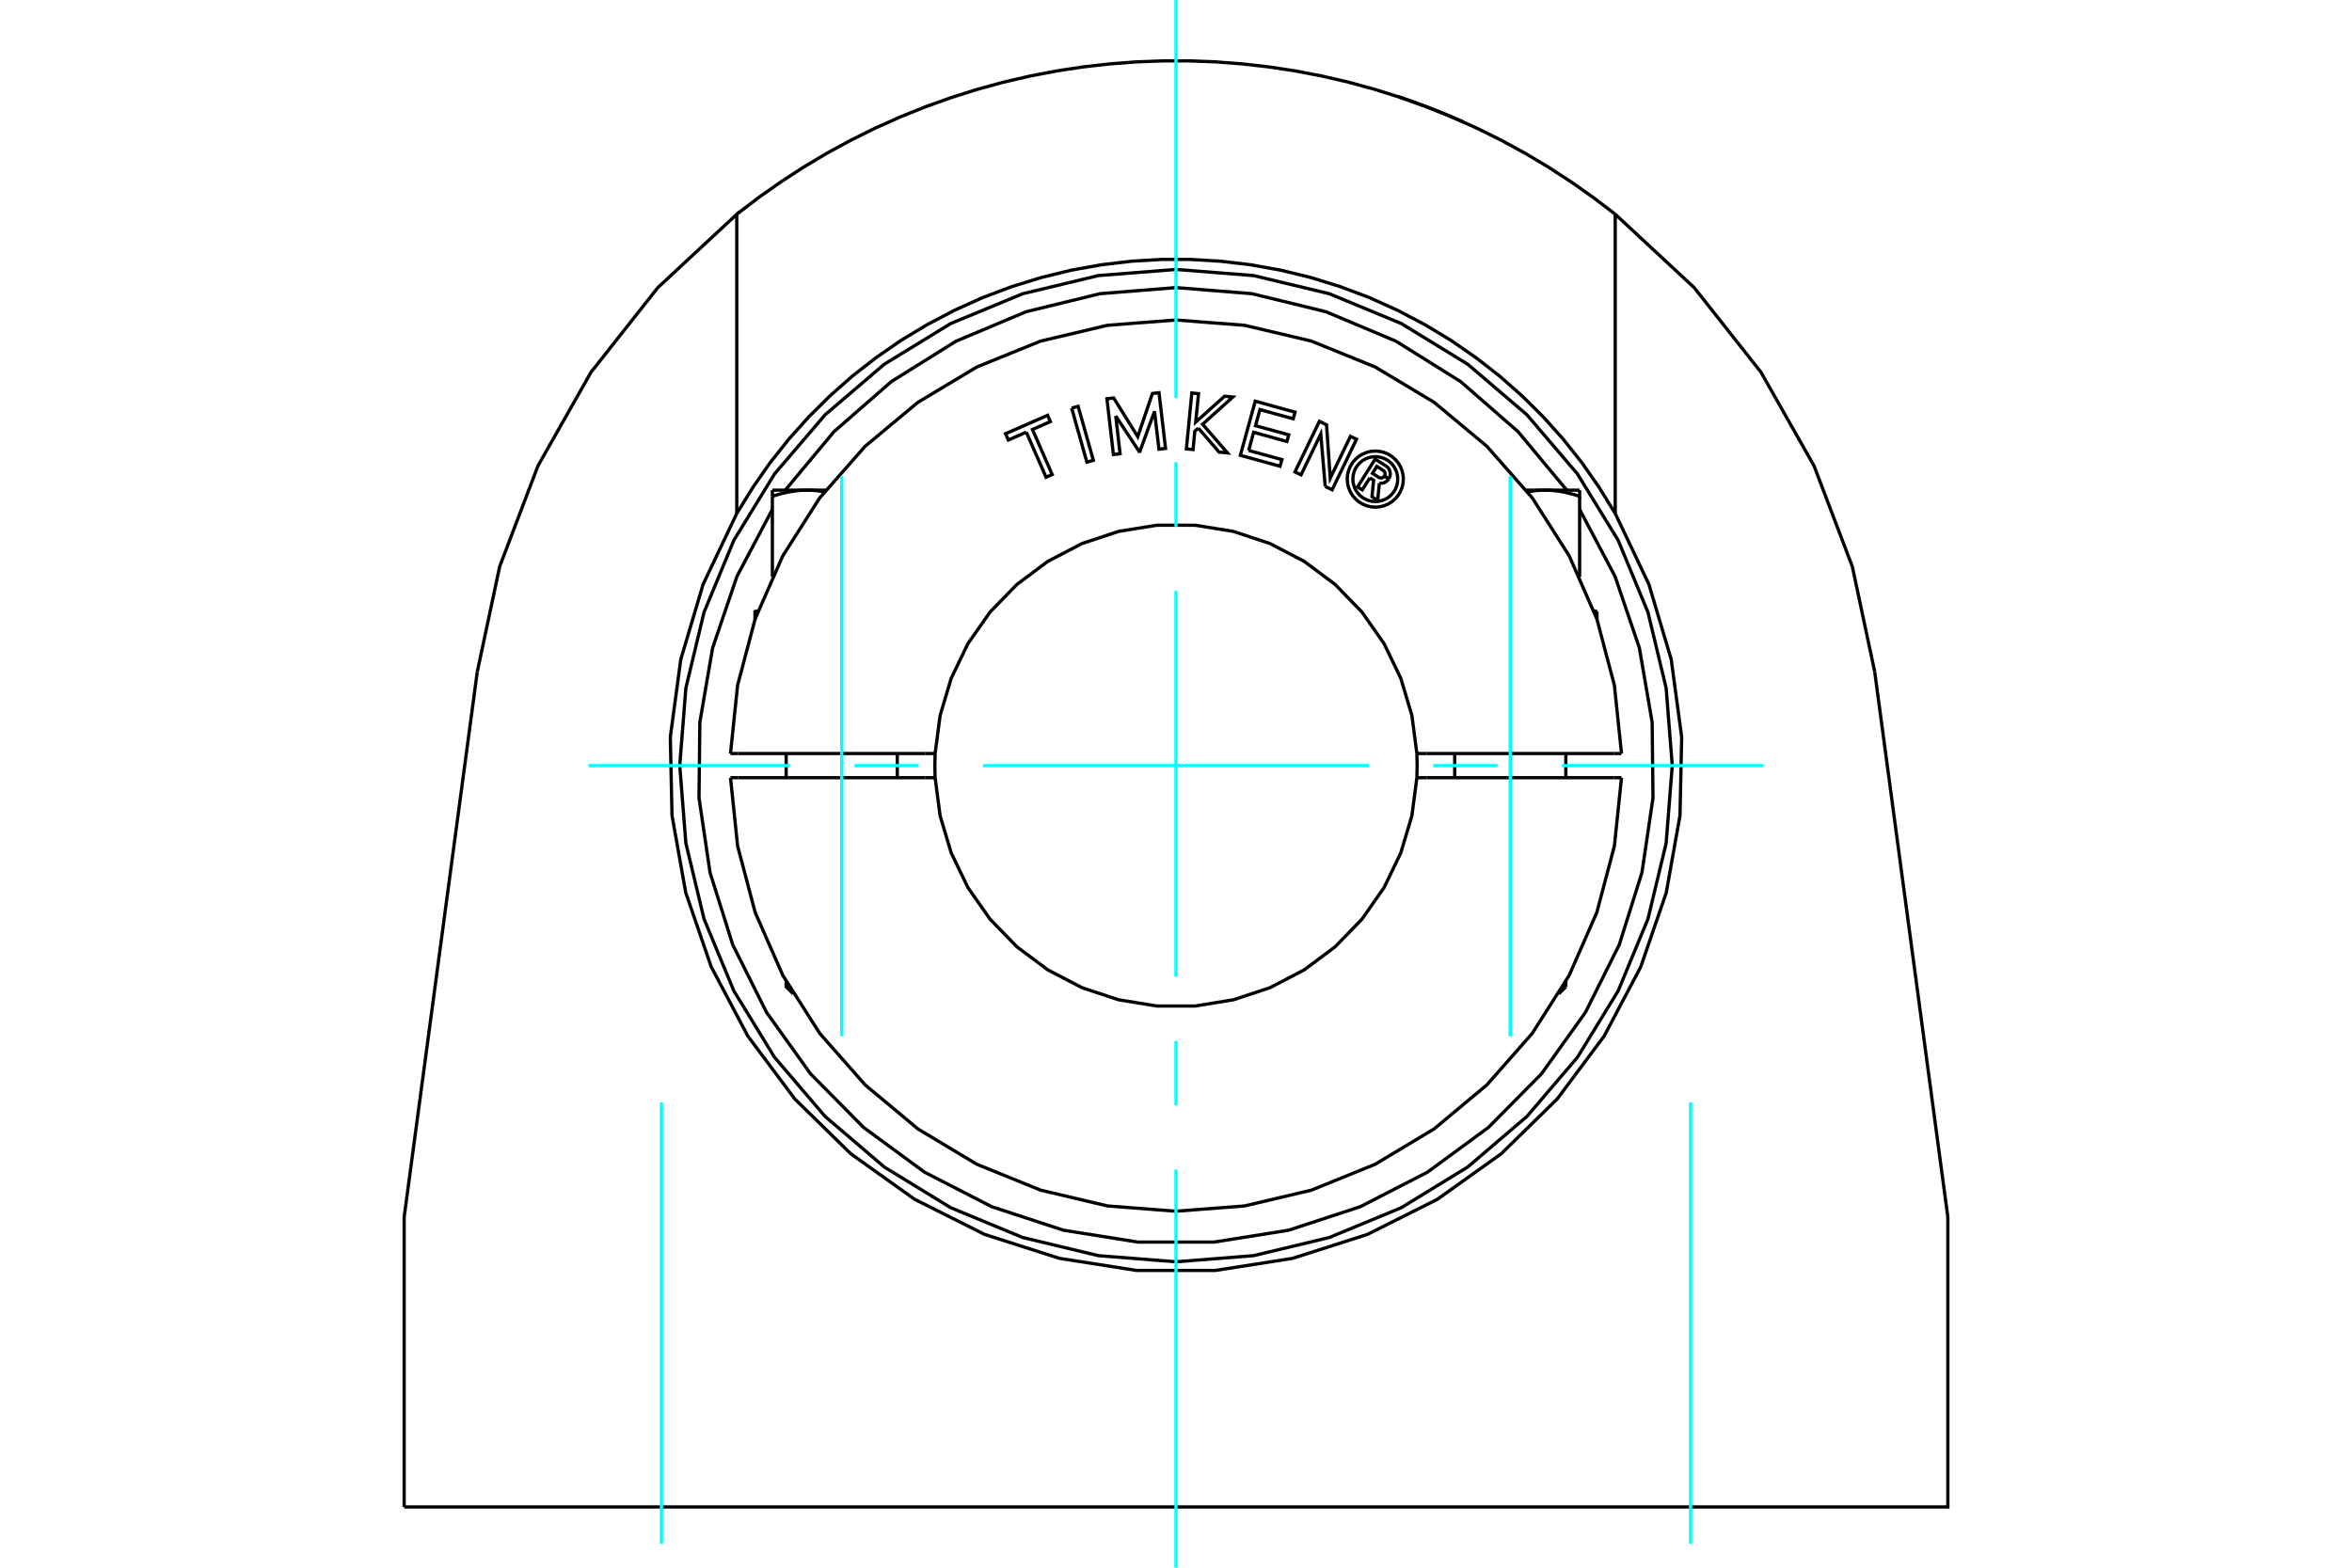 <?xml version="1.0" standalone="no"?>
<!DOCTYPE svg PUBLIC "-//W3C//DTD SVG 1.1//EN"
	"http://www.w3.org/Graphics/SVG/1.1/DTD/svg11.dtd">
<svg xmlns="http://www.w3.org/2000/svg" height="100%" width="100%" viewBox="0 0 36000 24000">
	<rect x="-1800" y="-1200" width="39600" height="26400" style="fill:#FFF"/>
	<g style="fill:none; fill-rule:evenodd" transform="matrix(1 0 0 1 0 0)">
		<g style="fill:none; stroke:#000; stroke-width:50; shape-rendering:geometricPrecision">
			<polyline points="21411,1484 21413,1484 21419,1486 21429,1490 21444,1494 21462,1501 21484,1508 21509,1517 21537,1526 21567,1537 21601,1549 21637,1562 21676,1576 21717,1591 21760,1607 21804,1623 21848,1640 21892,1657 21935,1673 21979,1691 22023,1708 22066,1726 22109,1743 22149,1760 22188,1776 22223,1791 22256,1805 22285,1818 22312,1829 22337,1840 22358,1849 22376,1857 22389,1863 22399,1868 22405,1870 22407,1871"/>
			<polyline points="24723,7861 24476,7461 24209,7079 23922,6718 23619,6380 23301,6065 22960,5763 22596,5479 22212,5213 21809,4970 21390,4750 20958,4555 20513,4388 20061,4248 19602,4136 19141,4053 18681,3999 18225,3972 17775,3972 17319,3999 16859,4053 16398,4136 15939,4248 15487,4388 15042,4555 14610,4750 14191,4970 13788,5213 13404,5479 13040,5763 12699,6065 12381,6380 12078,6718 11791,7079 11524,7461 11277,7861"/>
			<line x1="24723" y1="3280" x2="24723" y2="7861"/>
			<polyline points="11277,3280 11605,3029 11944,2790 12293,2563 12651,2349 13018,2149 13393,1963 13775,1792 14164,1635 14559,1494 14958,1368 15361,1258 15766,1164 16173,1086 16581,1024 16989,978 17395,947 17799,932 18201,932 18605,947 19011,978 19419,1024 19827,1086 20234,1164 20639,1258 21042,1368 21441,1494 21836,1635 22225,1792 22607,1963 22982,2149 23349,2349 23707,2563 24056,2790 24395,3029 24723,3280"/>
			<polyline points="11277,7861 11277,3280 10069,4403 9047,5697 8234,7132 7648,8674 7305,10287"/>
			<line x1="6186" y1="18633" x2="7305" y2="10287"/>
			<line x1="6186" y1="23070" x2="6186" y2="18633"/>
			<polyline points="6186,23070 29814,23070 29814,18633"/>
			<line x1="28695" y1="10287" x2="29814" y2="18633"/>
			<polyline points="28695,10287 28352,8674 27766,7132 26953,5697 25931,4403 24723,3280"/>
			<polyline points="11277,7861 10762,8945 10420,10096 10260,11285 10286,12485 10496,13666 10886,14801 11447,15862 12165,16824 13022,17663 13999,18360 15071,18898 16214,19264 17400,19450 18600,19450 19786,19264 20929,18898 22001,18360 22978,17663 23835,16824 24553,15862 25114,14801 25504,13666 25714,12485 25740,11285 25580,10096 25238,8945 24723,7861"/>
			<line x1="12033" y1="15107" x2="12078" y2="15107"/>
			<line x1="11598" y1="9364" x2="11556" y2="9364"/>
			<polyline points="12353,7504 12360,7504 12368,7504 12375,7504 12383,7504 12390,7504 12398,7505 12406,7505 12413,7505 12421,7506 12428,7506 12436,7506 12443,7507 12451,7507 12458,7508 12466,7508 12473,7509 12481,7510 12488,7511 12496,7511 12504,7512 12511,7513 12519,7514 12526,7515 12534,7516 12541,7517 12549,7518 12557,7519 12564,7520 12572,7521 12580,7522 12587,7523 12595,7525 12603,7526 12610,7527 12618,7529"/>
			<polyline points="11822,7599 11839,7593 11855,7588 11872,7583 11888,7578 11904,7573 11920,7568 11936,7564 11952,7560 11968,7555 11983,7552 11999,7548 12014,7544 12029,7541 12044,7537 12059,7534 12075,7531 12089,7528 12104,7526 12119,7523 12134,7521 12149,7519 12163,7517 12178,7515 12193,7513 12207,7512 12222,7510 12236,7509 12251,7508 12265,7507 12280,7506 12294,7505 12309,7505 12324,7504 12338,7504 12353,7504"/>
			<line x1="11822" y1="8829" x2="11822" y2="7599"/>
			<line x1="11822" y1="7504" x2="11822" y2="7599"/>
			<polyline points="11822,7504 12353,7504 12638,7504"/>
			<line x1="23922" y1="15107" x2="23967" y2="15107"/>
			<line x1="24444" y1="9364" x2="24402" y2="9364"/>
			<polyline points="23382,7529 23390,7527 23397,7526 23405,7525 23413,7523 23420,7522 23428,7521 23436,7520 23443,7519 23451,7518 23459,7517 23466,7516 23474,7515 23481,7514 23489,7513 23496,7512 23504,7511 23512,7511 23519,7510 23527,7509 23534,7508 23542,7508 23549,7507 23557,7507 23564,7506 23572,7506 23579,7506 23587,7505 23594,7505 23602,7505 23610,7504 23617,7504 23625,7504 23632,7504 23640,7504 23647,7504"/>
			<line x1="23362" y1="7504" x2="23647" y2="7504"/>
			<line x1="24178" y1="8829" x2="24178" y2="7599"/>
			<polyline points="23647,7504 23662,7504 23676,7504 23691,7505 23706,7505 23720,7506 23735,7507 23749,7508 23764,7509 23778,7510 23793,7512 23807,7513 23822,7515 23837,7517 23851,7519 23866,7521 23881,7523 23896,7526 23911,7528 23925,7531 23941,7534 23956,7537 23971,7541 23986,7544 24001,7548 24017,7552 24032,7555 24048,7560 24064,7564 24080,7568 24096,7573 24112,7578 24128,7583 24145,7588 24161,7593 24178,7599 24178,7504"/>
			<line x1="23647" y1="7504" x2="24178" y2="7504"/>
			<polyline points="20967,7316 20851,7499 20779,7454 21048,7029 21206,7129"/>
			<polyline points="21258,7330 21269,7310 21276,7287 21280,7264 21279,7241 21275,7218 21268,7196 21257,7176 21243,7158 21226,7142 21206,7129"/>
			<polyline points="21258,7330 21191,7287 21195,7278 21198,7269 21200,7259 21200,7249 21198,7239 21195,7230 21190,7221 21184,7213 21177,7206 21169,7200 21074,7140 21007,7247 21103,7308 21112,7312 21121,7315 21131,7317 21140,7317 21150,7316 21159,7313 21168,7309 21176,7304 21183,7297 21189,7289 21257,7332"/>
			<polyline points="21113,7396 21137,7398 21160,7396 21183,7390 21205,7380 21225,7367 21243,7351 21257,7332"/>
			<polyline points="21113,7396 21087,7659 21000,7604 21025,7353 20967,7316"/>
			<polyline points="19112,6896 19621,7036 19593,7138 18985,6970 19213,6142 19822,6310 19794,6411 19285,6271 19217,6517 19726,6657 19698,6759 19189,6618 19112,6896"/>
			<polyline points="17077,6367 17144,6946 17042,6958 16943,6105 17046,6093 17415,6685 17639,6024 17740,6012 17840,6865 17739,6877 17671,6298 17447,6911 17436,6912 17077,6367"/>
			<polyline points="15709,6616 15434,6736 15391,6640 16035,6358 16077,6454 15803,6575 16105,7265 16011,7306 15709,6616"/>
			<polyline points="16403,6248 16502,6220 16735,7047 16636,7075 16403,6248"/>
			<polyline points="18342,6554 18288,6601 18261,6882 18159,6872 18242,6017 18345,6027 18302,6462 18743,6066 18870,6078 18407,6495 18787,6933 18659,6921 18342,6554"/>
			<polyline points="20284,7447 20216,6645 19914,7269 19821,7224 20195,6450 20304,6503 20361,7320 20670,6680 20763,6724 20390,7498 20284,7447"/>
			<polyline points="21480,7334 21475,7267 21459,7202 21433,7139 21398,7082 21354,7031 21303,6987 21246,6952 21183,6926 21118,6910 21051,6905 20983,6910 20918,6926 20856,6952 20798,6987 20747,7031 20703,7082 20668,7139 20642,7202 20626,7267 20621,7334 20626,7402 20642,7467 20668,7530 20703,7587 20747,7638 20798,7682 20856,7717 20918,7743 20983,7759 21051,7764 21118,7759 21183,7743 21246,7717 21303,7682 21354,7638 21398,7587 21433,7530 21459,7467 21475,7402 21480,7334"/>
			<polyline points="21394,7334 21390,7281 21378,7228 21357,7178 21329,7132 21294,7091 21253,7056 21207,7028 21157,7008 21104,6995 21051,6991 20997,6995 20944,7008 20895,7028 20849,7056 20808,7091 20773,7132 20744,7178 20724,7228 20711,7281 20707,7334 20711,7388 20724,7441 20744,7491 20773,7536 20808,7578 20849,7613 20895,7641 20944,7661 20997,7674 21051,7678 21104,7674 21157,7661 21207,7641 21253,7613 21294,7578 21329,7536 21357,7491 21378,7441 21390,7388 21394,7334"/>
			<line x1="14165" y1="11536" x2="14313" y2="11536"/>
			<line x1="11299" y1="11536" x2="14165" y2="11536"/>
			<line x1="11181" y1="11536" x2="11299" y2="11536"/>
			<line x1="11299" y1="11906" x2="11181" y2="11906"/>
			<line x1="14165" y1="11906" x2="11299" y2="11906"/>
			<line x1="14313" y1="11906" x2="14165" y2="11906"/>
			<line x1="21835" y1="11906" x2="21687" y2="11906"/>
			<line x1="24701" y1="11906" x2="21835" y2="11906"/>
			<line x1="24819" y1="11906" x2="24701" y2="11906"/>
			<polyline points="14313,11536 14309,11721 14313,11906"/>
			<polyline points="21687,11906 21691,11721 21687,11536"/>
			<line x1="24701" y1="11536" x2="24819" y2="11536"/>
			<line x1="21835" y1="11536" x2="24701" y2="11536"/>
			<line x1="21687" y1="11536" x2="21835" y2="11536"/>
			<polyline points="11181,11906 11290,12952 11559,13969 11982,14932 12547,15820 13242,16609 14050,17283 14952,17824 15927,18220 16951,18462 18000,18543 19049,18462 20073,18220 21048,17824 21950,17283 22758,16609 23453,15820 24018,14932 24441,13969 24710,12952 24819,11906"/>
			<polyline points="14313,11906 14390,12491 14559,13056 14815,13588 15154,14072 15565,14495 16038,14848 16562,15121 17122,15306 17705,15401 18295,15401 18878,15306 19438,15121 19962,14848 20435,14495 20846,14072 21185,13588 21441,13056 21610,12491 21687,11906"/>
			<polyline points="21687,11536 21610,10951 21441,10385 21185,9854 20846,9370 20435,8947 19962,8594 19438,8321 18878,8135 18295,8041 17705,8041 17122,8135 16562,8321 16038,8594 15565,8947 15154,9370 14815,9854 14559,10385 14390,10951 14313,11536"/>
			<polyline points="24819,11536 24710,10490 24441,9473 24018,8509 23453,7622 22758,6832 21950,6159 21048,5618 20073,5222 19049,4980 18000,4899 16951,4980 15927,5222 14952,5618 14050,6159 13242,6832 12547,7622 11982,8509 11559,9473 11290,10490 11181,11536"/>
			<polyline points="25596,11721 25502,10533 25224,9374 24768,8272 24145,7256 23371,6350 22465,5576 21448,4953 20347,4497 19188,4219 18000,4125 16812,4219 15653,4497 14552,4953 13535,5576 12629,6350 11855,7256 11232,8272 10776,9374 10498,10533 10404,11721 10498,12909 10776,14068 11232,15169 11855,16186 12629,17092 13535,17866 14552,18489 15653,18945 16812,19223 18000,19317 19188,19223 20347,18945 21448,18489 22465,17866 23371,17092 24145,16186 24768,15169 25224,14068 25502,12909 25596,11721"/>
			<polyline points="23981,7504 23235,6608 22357,5842 21368,5224 20294,4772 19162,4496 18000,4403"/>
			<polyline points="11822,7799 11281,8822 10908,9917 10712,11057 10699,12214 10868,13358 11215,14462 11732,15497 12405,16438 13218,17260 14151,17945 15180,18474 16279,18834 17422,19016 18578,19016 19721,18834 20820,18474 21849,17945 22782,17260 23595,16438 24268,15497 24785,14462 25132,13358 25301,12214 25288,11057 25092,9917 24719,8822 24178,7799"/>
			<polyline points="18000,4403 16838,4496 15706,4772 14632,5224 13643,5842 12765,6608 12019,7504"/>
			<line x1="13734" y1="11906" x2="13734" y2="11536"/>
			<line x1="12033" y1="11536" x2="12033" y2="11906"/>
			<polyline points="12033,15027 12033,15107 12141,15215"/>
			<polyline points="11603,9352 11556,9364 11556,9482"/>
			<line x1="23967" y1="11906" x2="23967" y2="11536"/>
			<line x1="22266" y1="11536" x2="22266" y2="11906"/>
			<line x1="23967" y1="15107" x2="23967" y2="15027"/>
			<line x1="23859" y1="15215" x2="23967" y2="15107"/>
			<line x1="24444" y1="9364" x2="24397" y2="9352"/>
			<line x1="24444" y1="9482" x2="24444" y2="9364"/>
		</g>
		<g style="fill:none; stroke:#0FF; stroke-width:50; shape-rendering:geometricPrecision">
			<line x1="18000" y1="24000" x2="18000" y2="17907"/>
			<line x1="18000" y1="16922" x2="18000" y2="15938"/>
			<line x1="18000" y1="14953" x2="18000" y2="9047"/>
			<line x1="18000" y1="8062" x2="18000" y2="7078"/>
			<line x1="18000" y1="6093" x2="18000" y2="0"/>
			<line x1="9008" y1="11721" x2="12093" y2="11721"/>
			<line x1="13078" y1="11721" x2="14062" y2="11721"/>
			<line x1="15047" y1="11721" x2="20953" y2="11721"/>
			<line x1="21938" y1="11721" x2="22922" y2="11721"/>
			<line x1="23907" y1="11721" x2="26992" y2="11721"/>
			<line x1="10124" y1="23633" x2="10124" y2="16878"/>
			<line x1="25876" y1="23633" x2="25876" y2="16878"/>
			<line x1="12884" y1="15865" x2="12884" y2="7287"/>
			<line x1="23116" y1="15865" x2="23116" y2="7287"/>
		</g>
	</g>
</svg>
